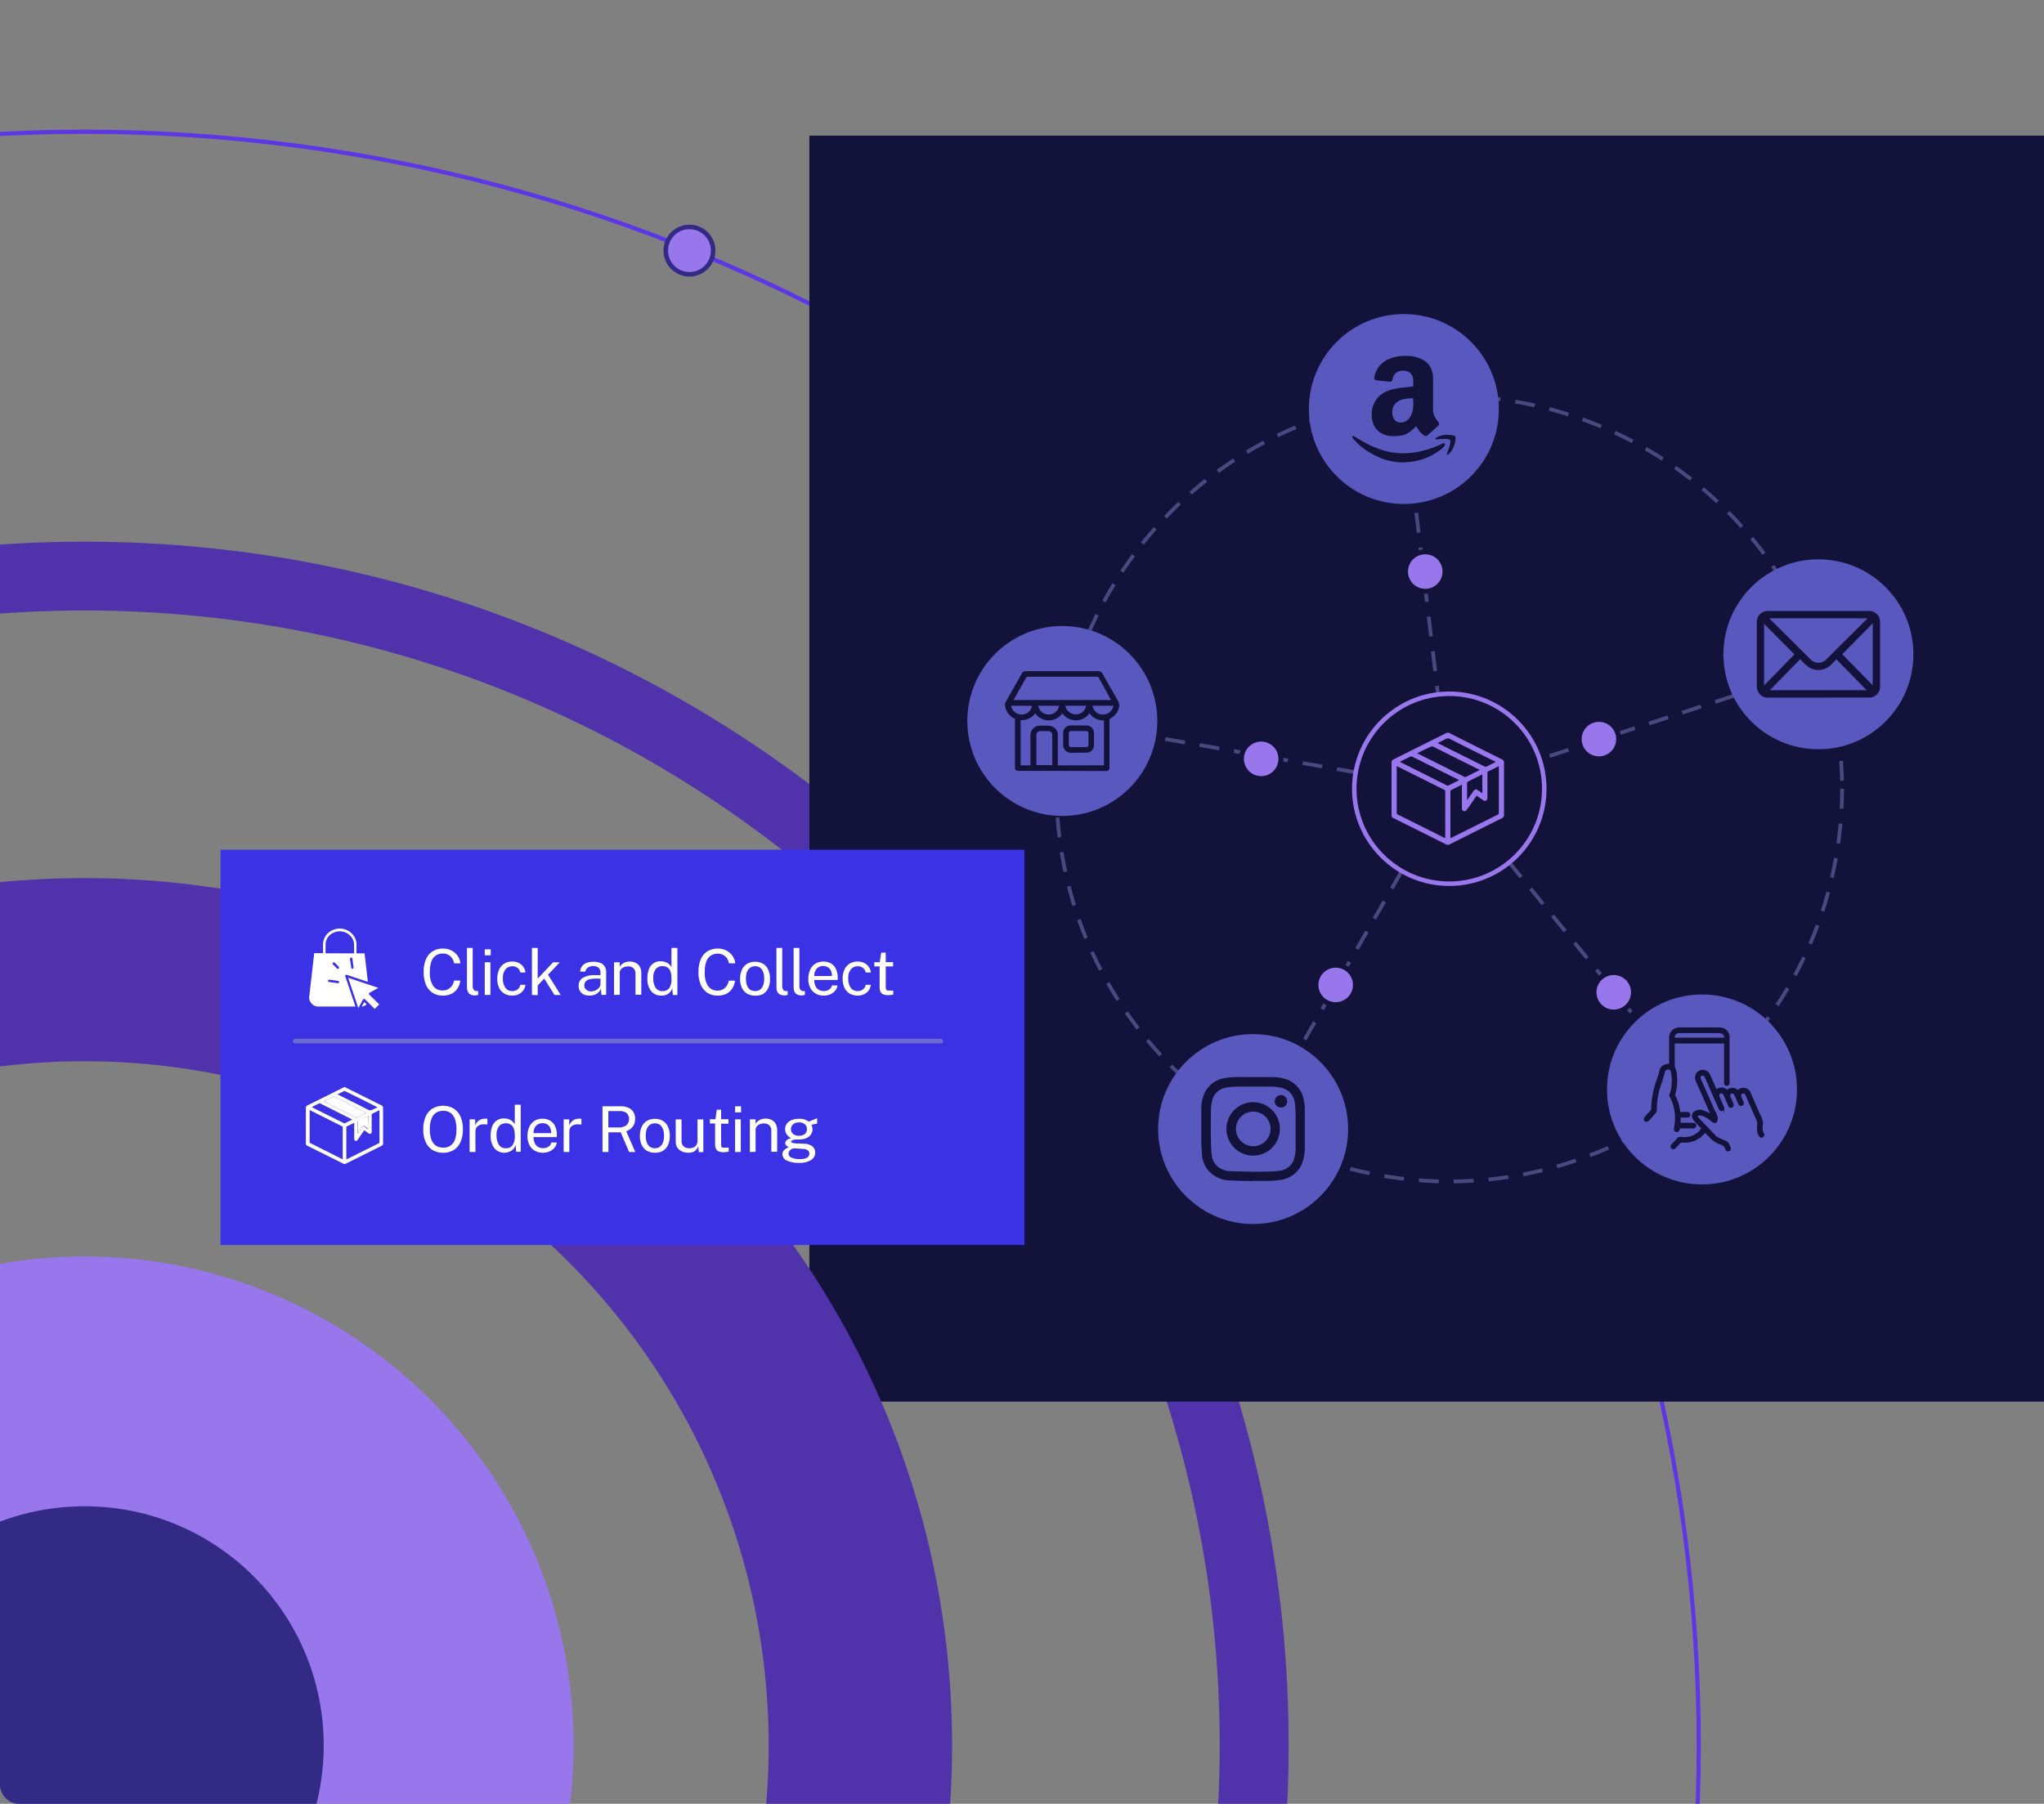 <svg xmlns="http://www.w3.org/2000/svg" xmlns:xlink="http://www.w3.org/1999/xlink" id="Layer_1" data-name="Layer 1" viewBox="0 0 452.05 399.02"><rect x="0" y="0" width="452.05" height="399.02" fill="#808080" stroke="none"/><defs><style>.cls-1,.cls-13,.cls-20,.cls-3,.cls-7{fill:none;}.cls-2{clip-path:url(#clip-path);}.cls-3{stroke:#c03e63;}.cls-12,.cls-13,.cls-15,.cls-16,.cls-17,.cls-20,.cls-3,.cls-7{stroke-miterlimit:10;}.cls-4{fill:#c03e63;}.cls-5{fill:#7a3349;}.cls-6{clip-path:url(#clip-path-2);}.cls-7{stroke:#5d36e5;stroke-width:0.92px;}.cls-12,.cls-17,.cls-8{fill:#9876ec;}.cls-9{fill:#322a85;}.cls-10{fill:#5033ab;}.cls-11,.cls-15,.cls-16{fill:#13123a;}.cls-12{stroke:#322a85;}.cls-13{stroke:#49497f;stroke-width:0.83px;stroke-dasharray:4.41 3.3;}.cls-14{fill:#5858bf;}.cls-15{stroke:#9876ec;}.cls-16,.cls-17{stroke:#13123a;}.cls-16{stroke-width:0.4px;}.cls-17{stroke-width:1.1px;}.cls-18{fill:#3a32e4;}.cls-19{fill:#fff;}.cls-20{stroke:#6d6dd1;stroke-linecap:round;}</style><clipPath id="clip-path"><rect class="cls-1" x="-514.38" y="-144.2" width="452.05" height="543.22" rx="4"></rect></clipPath><clipPath id="clip-path-2"><rect class="cls-1" y="-144.2" width="452.05" height="543.22" rx="4"></rect></clipPath></defs><title>Illustrations</title><g class="cls-2"><circle class="cls-3" cx="-62.33" cy="403.75" r="389.36"></circle><circle class="cls-4" cx="-62.33" cy="403.75" r="108.16"></circle><path class="cls-5" d="M-62.33,137.47c-147.06,0-266.28,119.22-266.28,266.28S-209.39,670-62.33,670,204,550.82,204,403.75,84.74,137.47-62.33,137.47Zm0,517.34c-138.65,0-251.06-112.4-251.06-251.06s112.41-251,251.06-251S188.73,265.1,188.73,403.75,76.33,654.81-62.33,654.81Z"></path><path class="cls-5" d="M-62.33,211.89c-106,0-191.86,85.9-191.86,191.86s85.9,191.87,191.86,191.87,191.87-85.9,191.87-191.87S43.63,211.89-62.33,211.89Zm0,343.21A151.35,151.35,0,0,1-213.68,403.75,151.35,151.35,0,0,1-62.33,252.4,151.35,151.35,0,0,1,89,403.75,151.35,151.35,0,0,1-62.33,555.1Z"></path></g><g class="cls-6"><circle class="cls-7" cx="18.69" cy="386.14" r="357"></circle><circle class="cls-8" cx="18.69" cy="386.11" r="108.16"></circle><circle class="cls-9" cx="18.69" cy="386.11" r="52.9"></circle><path class="cls-10" d="M18.69,119.82c-147.06,0-266.28,119.22-266.28,266.29S-128.37,652.4,18.69,652.4,285,533.18,285,386.11,165.76,119.82,18.69,119.82Zm0,517.35c-138.65,0-251-112.41-251-251.06S-120,135.05,18.69,135.05,269.75,247.46,269.75,386.11,157.35,637.17,18.69,637.17Z"></path><path class="cls-11" d="M179,30H452.35a0,0,0,0,1,0,0V310.06a0,0,0,0,1,0,0H183a4,4,0,0,1-4-4V30A0,0,0,0,1,179,30Z"></path><path class="cls-10" d="M18.69,194.25c-106,0-191.86,85.9-191.86,191.86S-87.27,578,18.69,578s191.87-85.9,191.87-191.86S124.66,194.25,18.69,194.25Zm0,343.21A151.35,151.35,0,1,1,170,386.11,151.35,151.35,0,0,1,18.69,537.46Z"></path><circle class="cls-12" cx="152.48" cy="55.44" r="5.24"></circle></g><circle class="cls-13" cx="320.52" cy="174.48" r="86.88"></circle><polyline class="cls-13" points="310.48 90.48 320.52 174.48 402.16 147.81"></polyline><polyline class="cls-13" points="375.35 241.87 320.52 174.48 277.14 249.76"></polyline><line class="cls-13" x1="234.93" y1="159.49" x2="320.52" y2="174.48"></line><circle class="cls-14" cx="310.48" cy="90.48" r="21.01"></circle><circle class="cls-14" cx="402.16" cy="144.74" r="21.01"></circle><circle class="cls-14" cx="376.41" cy="241" r="21.01"></circle><circle class="cls-14" cx="277.14" cy="249.76" r="21.01"></circle><circle class="cls-14" cx="234.94" cy="159.49" r="21.01"></circle><circle class="cls-15" cx="320.52" cy="174.48" r="21.01"></circle><path class="cls-8" d="M332.63,174.48c0,1.91,0,3.81,0,5.72a.79.79,0,0,1-.49.81l-11.5,5.75a.89.89,0,0,1-.89,0Q314,183.87,308.2,181a.74.74,0,0,1-.45-.74q0-5.77,0-11.54a.74.74,0,0,1,.45-.74l11.57-5.78a.86.86,0,0,1,.85,0q5.76,2.9,11.54,5.77a.76.76,0,0,1,.47.77C332.62,170.65,332.63,172.56,332.63,174.48Zm-13,10.92c0-.07,0-.11,0-.14,0-3.42,0-6.83,0-10.25,0-.17-.09-.22-.21-.29l-10.29-5.14-.23-.09v.25c0,3.36,0,6.73,0,10.09a.35.35,0,0,0,.24.35l10.21,5.11Zm11.88-15.93c-.8.39-1.53.77-2.28,1.13a.41.41,0,0,0-.27.44q0,2.7,0,5.4a1,1,0,0,1-.14.52.53.53,0,0,1-.79.06l-1.46-1-.18.24c-.66,1-1.32,1.92-2,2.87a.57.57,0,0,1-.86.2.62.62,0,0,1-.22-.56v-5.18c-.8.4-1.55.78-2.3,1.14a.37.37,0,0,0-.24.4v10c0,.09,0,.18,0,.3l.29-.14,10.15-5.07a.41.41,0,0,0,.27-.44c0-3.32,0-6.63,0-9.95Zm-18.06-2.84.12.08,10.32,5.15a.42.42,0,0,0,.31,0c.74-.36,1.48-.74,2.22-1.11l.86-.43-1.77-.88-8.63-4.31a.39.39,0,0,0-.31,0C315.52,165.58,314.5,166.1,313.43,166.63Zm-3.8,1.92.2.11L320,173.75a.5.5,0,0,0,.36,0l2.1-1.05.23-.13-.2-.11-10.2-5.09a.43.43,0,0,0-.35,0c-.71.33-1.41.69-2.11,1A1.38,1.38,0,0,0,309.63,168.55Zm8.31-4.18.17.1,10.25,5.12a.45.45,0,0,0,.34,0l1.89-.94.17-.11-.33-.17c-3.24-1.62-6.48-3.23-9.71-4.87a1,1,0,0,0-1.06,0C319.12,163.82,318.54,164.08,317.94,164.37Zm9.87,7-.12,0c-1,.52-2.08,1-3.11,1.57a.37.37,0,0,0-.14.29c0,1.19,0,2.38,0,3.58,0,0,0,.11,0,.22l1.39-2c.33-.47.59-.52,1.06-.18l.92.64Z"></path><path class="cls-11" d="M310.07,96.29a6.76,6.76,0,0,1-1.11.18,9.62,9.62,0,0,1-1.2,0,5,5,0,0,1-2.05-.52,4.05,4.05,0,0,1-2-2.24,5.21,5.21,0,0,1-.29-1.24,7,7,0,0,1-.05-1,5.42,5.42,0,0,1,1-3.06,5.33,5.33,0,0,1,2-1.69,7.7,7.7,0,0,1,1.8-.63,17.36,17.36,0,0,1,1.75-.32l1.73-.19.84-.09c.06,0,.06,0,.06-.08,0-.4,0-.8,0-1.2a3.87,3.87,0,0,0-.12-.83,1.74,1.74,0,0,0-1.24-1.25A2.72,2.72,0,0,0,310,82a3,3,0,0,0-1,.3A2.21,2.21,0,0,0,308,83.81a1.34,1.34,0,0,1-.07.27.64.64,0,0,1-.22.27.4.4,0,0,1-.33.1l-1-.11-1.15-.12-.78-.08a.63.63,0,0,1-.22-.07.52.52,0,0,1-.29-.59,5.28,5.28,0,0,1,2.9-3.9,7.72,7.72,0,0,1,1.91-.66,9.28,9.28,0,0,1,1.66-.19s0,0,.05,0h.73a.71.71,0,0,0,.25,0,8.21,8.21,0,0,1,2.68.59,5.24,5.24,0,0,1,1.48.94,4,4,0,0,1,1.15,2,6.84,6.84,0,0,1,.18,1.19c0,.48,0,1,0,1.46v5.52a3.74,3.74,0,0,0,.21,1.37,3.84,3.84,0,0,0,.56,1c.13.18.26.35.38.53a.85.85,0,0,1,.18.41.44.44,0,0,1-.13.39.3.3,0,0,1-.08.08q-1.14,1-2.25,2a1.59,1.59,0,0,1-.21.15.67.67,0,0,1-.72-.07,7.29,7.29,0,0,1-1.06-1.09c-.2-.26-.38-.54-.56-.81l-.07-.09s-.06,0-.08.06a11.33,11.33,0,0,1-1.1,1,5.38,5.38,0,0,1-1.95,1m2.5-7.19v-1c0-.07,0-.07-.07-.07a9.53,9.53,0,0,0-1.92.18,3.92,3.92,0,0,0-1.29.47,2.48,2.48,0,0,0-1.22,1.54,3.36,3.36,0,0,0-.11,1.26,2.53,2.53,0,0,0,.22.87,1.67,1.67,0,0,0,1.2,1,2.13,2.13,0,0,0,1.34-.14,2.71,2.71,0,0,0,1.14-1,4.46,4.46,0,0,0,.69-2.22C312.57,89.64,312.57,89.33,312.57,89.1Z"></path><path class="cls-11" d="M299.06,96.6l0,0a.28.28,0,0,1,.41-.09,2.77,2.77,0,0,1,.37.22c.84.51,1.68,1,2.55,1.46a20.94,20.94,0,0,0,2.75,1.19,18.34,18.34,0,0,0,2.42.64c.38.06.76.12,1.14.16a15.92,15.92,0,0,0,2.07.08q.56,0,1.11-.06a19.71,19.71,0,0,0,4.9-1.13c.75-.27,1.49-.58,2.21-.92a.66.66,0,0,1,.31-.09.24.24,0,0,1,.26.33,1,1,0,0,1-.26.44,7,7,0,0,1-.81.73,12.89,12.89,0,0,1-3.48,1.88,13.6,13.6,0,0,1-2.19.59c-.39.07-.79.13-1.18.17a14.63,14.63,0,0,1-1.62.07c-.38,0-.76,0-1.13-.07a13,13,0,0,1-3-.68,15.66,15.66,0,0,1-2.63-1.21,18.14,18.14,0,0,1-2.5-1.76A13.35,13.35,0,0,1,299.26,97a.93.93,0,0,1-.18-.26s0,0,0,0Z"></path><path class="cls-11" d="M311.42,78.73a.71.71,0,0,1-.25,0h.27Z"></path><path class="cls-11" d="M319.51,97.11c-.3,0-.6,0-.9,0l-.84.09h-.22c-.11,0-.16-.09-.1-.19a.62.62,0,0,1,.14-.14,2,2,0,0,1,.45-.26,5.09,5.09,0,0,1,1.33-.39,6.64,6.64,0,0,1,1.26,0,4.92,4.92,0,0,1,.77.11,1.57,1.57,0,0,1,.3.12.37.37,0,0,1,.2.34,3.43,3.43,0,0,1-.08.9,5.69,5.69,0,0,1-.58,1.65,4.06,4.06,0,0,1-.74,1,1,1,0,0,1-.23.18.39.39,0,0,1-.15.06c-.09,0-.14,0-.14-.13a.51.51,0,0,1,.06-.21c.09-.22.18-.44.26-.67a9.33,9.33,0,0,0,.4-1.3,2.29,2.29,0,0,0,.07-.64.41.41,0,0,0-.27-.41,1.56,1.56,0,0,0-.52-.11A3.62,3.62,0,0,0,319.51,97.11Z"></path><path class="cls-11" d="M402.14,154.32H391.07a2.34,2.34,0,0,1-2.29-1.38,2.54,2.54,0,0,1-.24-1.08q0-7.11,0-14.23a2.39,2.39,0,0,1,2.47-2.47h22.31a2.39,2.39,0,0,1,2.47,2.47q0,7.1,0,14.2a2.39,2.39,0,0,1-2.51,2.48Zm-10.85-17.55.16.18,8.93,8.87a2.4,2.4,0,0,0,3.57,0l8.9-8.85.16-.19Zm.12,15.92h21.43l-6.7-6.83L405,147a3.94,3.94,0,0,1-4.65.77,6.33,6.33,0,0,1-1.15-.85c-.37-.33-.69-.7-1.08-1.09Zm5.44-7.93L390.14,138v13.64Zm17.32,6.84V137.89l-6.74,6.84Z"></path><path class="cls-11" d="M277.15,261.26c-1.7,0-3.4-.05-5.09-.13a6.49,6.49,0,0,1-4.57-1.93,6,6,0,0,1-1.63-3.53,35.46,35.46,0,0,1-.18-3.58c0-2.22,0-4.44,0-6.66a8.58,8.58,0,0,1,.55-3.21,5.84,5.84,0,0,1,4.28-3.66,14.82,14.82,0,0,1,3.57-.3c2.41,0,4.82,0,7.23,0a9.32,9.32,0,0,1,3.22.51,5.87,5.87,0,0,1,3.77,4.34,10.4,10.4,0,0,1,.27,2.54q0,4,0,7.93a10,10,0,0,1-.47,3.38,5.91,5.91,0,0,1-4.57,4,19.23,19.23,0,0,1-3.79.26c-.88,0-1.75,0-2.63,0Zm0-2.06v0c.61,0,1.22,0,1.82,0,1.31-.05,2.63,0,3.92-.2a3.78,3.78,0,0,0,3.37-2.84,8.35,8.35,0,0,0,.28-2.33c0-2.32,0-4.64,0-7a23.4,23.4,0,0,0-.17-2.77,3.83,3.83,0,0,0-3.21-3.48,13.22,13.22,0,0,0-2.43-.21c-2,0-4,0-6,0a19.57,19.57,0,0,0-3.42.19,3.83,3.83,0,0,0-3.29,3.13,13.46,13.46,0,0,0-.22,2.29c0,1.86-.05,3.73,0,5.59,0,1.28.05,2.57.17,3.85a3.78,3.78,0,0,0,1.68,2.89,4.8,4.8,0,0,0,2.59.78C273.85,259.13,275.5,259.16,277.15,259.2Z"></path><path class="cls-11" d="M277.15,255.64a5.91,5.91,0,1,1,5.91-5.87A5.92,5.92,0,0,1,277.15,255.64Zm0-2.08a3.83,3.83,0,1,0-3.81-3.83A3.82,3.82,0,0,0,277.15,253.56Z"></path><path class="cls-11" d="M284.67,243.59A1.36,1.36,0,0,1,283.3,245a1.38,1.38,0,0,1,0-2.76A1.37,1.37,0,0,1,284.67,243.59Z"></path><path class="cls-11" d="M234.94,170.53h-9.78a.64.64,0,0,1-.69-.72V159.23a.31.31,0,0,0-.19-.33,3.51,3.51,0,0,1-2-3,1,1,0,0,1,.12-.57c1.2-2.15,2.43-4.29,3.64-6.43a.77.77,0,0,1,.75-.42h16.1a1,1,0,0,1,.94.55q1.71,3,3.46,6.06a1.73,1.73,0,0,1,.2,1.25,3.55,3.55,0,0,1-1.91,2.58.36.36,0,0,0-.21.38v10.44c0,.59-.22.82-.82.82Zm-9.22-11.22v10h2.18v-6.52a2.14,2.14,0,0,1,2.3-2.27c.51,0,1,0,1.55,0a2.6,2.6,0,0,1,1,.22,2,2,0,0,1,1.2,2c0,2.09,0,4.18,0,6.27v.3h10.2v-9.95a3.67,3.67,0,0,1-3.2-1.58,3.65,3.65,0,0,1-6,0,3.65,3.65,0,0,1-6,0A3.68,3.68,0,0,1,225.72,159.31Zm20-4.45c0-.1-.09-.18-.14-.26L243,149.93a.37.37,0,0,0-.38-.23q-7.65,0-15.31,0a.36.36,0,0,0-.37.21c-.88,1.58-1.78,3.15-2.67,4.72l-.12.23Zm-13,14.41c0-.06,0-.1,0-.14v-6.49a.87.87,0,0,0-.94-.92H230.2c-.71,0-1,.32-1,1q0,3.13,0,6.27a2.18,2.18,0,0,0,0,.25Zm-9.11-13.15a2.36,2.36,0,0,0,2.49,1.94,2.33,2.33,0,0,0,2.15-1.94Zm6,0a2.34,2.34,0,0,0,2.42,1.94,2.3,2.3,0,0,0,2.2-1.94Zm6,0a2.35,2.35,0,0,0,4.62,0Zm6,0a2.35,2.35,0,0,0,4.63,0Z"></path><path class="cls-11" d="M238.53,166.52h-1.6a1.7,1.7,0,0,1-1.8-1.79c0-.88,0-1.77,0-2.65a1.63,1.63,0,0,1,1.55-1.59c1.24,0,2.47,0,3.71,0a1.63,1.63,0,0,1,1.55,1.6c0,.93,0,1.87,0,2.81a1.64,1.64,0,0,1-1.59,1.6c-.61,0-1.22,0-1.83,0Zm0-1.25h1.65c.38,0,.55-.17.55-.54,0-.82,0-1.65,0-2.47,0-.37-.18-.54-.55-.54h-3.26a.47.47,0,0,0-.54.54c0,.83,0,1.65,0,2.47,0,.37.17.54.55.54Z"></path><path class="cls-16" d="M369.34,235.57v-.31c0-1.88,0-3.76,0-5.63a2.06,2.06,0,0,1,2.17-2.15c2.89,0,5.78,0,8.66,0a2.82,2.82,0,0,1,.71.09,1.85,1.85,0,0,1,1.43,1.88q0,5,0,10a1.21,1.21,0,0,1,0,.19.39.39,0,0,1-.38.37.38.38,0,0,1-.43-.31,1.31,1.31,0,0,1,0-.34v-8.72H370.18v.27c0,1.65,0,3.29,0,4.94a.9.9,0,0,0,.1.39,4.54,4.54,0,0,1,.41,1.77,11,11,0,0,1-.41,4.1.34.34,0,0,0,0,.24A9.72,9.72,0,0,1,371.4,246c0,.16.09.2.24.19h1.58a.41.41,0,0,1,.4.44.4.4,0,0,1-.42.39c-.45,0-.91,0-1.37,0h-.35v1.56h2.93c.34,0,.53.15.53.41s-.18.44-.54.44h-3.06c0,.15,0,.3-.09.44a.4.4,0,0,1-.49.35.41.41,0,0,1-.33-.49c.06-.6.16-1.19.19-1.79a9.91,9.91,0,0,0-1.2-5.46.47.47,0,0,1,0-.4,5.72,5.72,0,0,0,.47-2.23,9.62,9.62,0,0,0-.14-2.73c-.12-.54-.34-.72-.85-.72a.9.9,0,0,0-.91.78,24.34,24.34,0,0,1-.7,2.35,17.45,17.45,0,0,0-1.07,6.07.72.72,0,0,1-.15.43c-.51.6-1,1.18-1.57,1.76-.26.28-.67.22-.74-.13a.6.6,0,0,1,.13-.44c.44-.52.9-1,1.35-1.53a.48.48,0,0,0,.13-.29,19.66,19.66,0,0,1,1.33-6.78,14.15,14.15,0,0,0,.48-1.69,1.72,1.72,0,0,1,1.81-1.37Zm.87-5.83h11.22a1,1,0,0,0-.53-1.23,1.83,1.83,0,0,0-.76-.17h-8.75A1.12,1.12,0,0,0,370.21,229.74Z"></path><path class="cls-16" d="M378.57,246.67c-.23-.53-.48-1.11-.74-1.69q-1.27-2.91-2.56-5.81a1.8,1.8,0,0,1-.14-1.16,1.47,1.47,0,0,1,1.35-1.15,1.58,1.58,0,0,1,1.57,1l1.51,3.46a1.54,1.54,0,0,1,2.39.06,1.54,1.54,0,0,1,2.36,0,6.7,6.7,0,0,1,.58-.4,1.53,1.53,0,0,1,2.09.81c.87,2,1.75,4,2.62,6a1.44,1.44,0,0,1,.09.58c0,.52-.06,1-.09,1.56a.72.72,0,0,0,.07.28c.09.23.2.46.29.7a.38.38,0,0,1-.2.51.37.37,0,0,1-.53-.14,2.6,2.6,0,0,1-.47-1.58c.05-.26,0-.53.06-.79a2.41,2.41,0,0,0-.22-1.32c-.83-1.82-1.62-3.65-2.43-5.48a.65.65,0,0,0-.69-.42.66.66,0,0,0-.58.53,1,1,0,0,0,0,.41c.15.37.32.74.48,1.11s.07.57-.18.67-.45,0-.59-.32c-.29-.64-.57-1.29-.86-1.92a.68.68,0,0,0-.9-.41.69.69,0,0,0-.33.94c.21.5.44,1,.65,1.5.13.3.06.54-.18.65s-.46,0-.6-.32c-.35-.79-.69-1.59-1.05-2.38a.69.69,0,0,0-.91-.42.68.68,0,0,0-.32.94c.3.72.62,1.43.93,2.15,0,.06.05.11.07.17a.43.43,0,0,1-.21.56.4.4,0,0,1-.56-.23c-.22-.47-.42-.95-.63-1.42l-2.52-5.72a.65.65,0,0,0-.5-.42.6.6,0,0,0-.64.21.72.72,0,0,0-.09.77l1,2.22c.89,2,1.77,4,2.67,6.06a1.29,1.29,0,0,1-.07,1c-.1.27-.42.29-.67.1s-.63-.52-1-.75a3.94,3.94,0,0,0-1.62-.78,2.76,2.76,0,0,0-.9.07c-.18,0-.23.19-.14.36a3,3,0,0,0,.26.36l3.91,4.08a1.21,1.21,0,0,0,.4.28c.65.31,1.32.6,2,.92a.88.88,0,0,1,.37.37,9,9,0,0,1,.38.84.42.42,0,0,1-.21.6.39.39,0,0,1-.56-.27,1.68,1.68,0,0,0-1.23-1.2,5.39,5.39,0,0,1-2.52-1.77,9.36,9.36,0,0,0-1-.89c-.06.08-.18.24-.31.39a5.38,5.38,0,0,1-3.9,1.84,3.3,3.3,0,0,1-.63,0,.86.86,0,0,0-.9.38c-.26.31-.56.59-.84.88a.43.43,0,1,1-.61-.59c.42-.44.85-.87,1.26-1.32a.72.72,0,0,1,.68-.23,5.11,5.11,0,0,0,2.57-.28,4.44,4.44,0,0,0,2-1.58.25.25,0,0,0,0-.38c-.48-.49-1-1-1.42-1.49a2.21,2.21,0,0,1-.43-.66,1,1,0,0,1,.51-1.37,1.93,1.93,0,0,1,1.64-.12C377.31,246.06,377.94,246.38,378.57,246.67Z"></path><circle class="cls-17" cx="315.21" cy="126.44" r="4.37"></circle><circle class="cls-17" cx="353.62" cy="163.5" r="4.37"></circle><circle class="cls-17" cx="295.4" cy="217.88" r="4.37"></circle><circle class="cls-17" cx="278.92" cy="167.87" r="4.37"></circle><circle class="cls-17" cx="356.89" cy="219.51" r="4.37"></circle><rect class="cls-18" x="48.77" y="187.97" width="177.8" height="87.44"></rect><path class="cls-19" d="M98,220.24a4.16,4.16,0,0,1-2.33-.62,3.92,3.92,0,0,1-1.47-1.79,7.22,7.22,0,0,1-.5-2.82,6.91,6.91,0,0,1,.5-2.8,3.78,3.78,0,0,1,1.47-1.76,4.24,4.24,0,0,1,2.33-.61,3.9,3.9,0,0,1,1.9.45,3.7,3.7,0,0,1,1.33,1.18,3.57,3.57,0,0,1,.59,1.63h-1.38A2.85,2.85,0,0,0,100,212a2.27,2.27,0,0,0-.83-.77,2.37,2.37,0,0,0-1.22-.29,2.65,2.65,0,0,0-1.55.43,2.55,2.55,0,0,0-1,1.33,6.69,6.69,0,0,0-.33,2.29,5.26,5.26,0,0,0,.73,3.11,2.44,2.44,0,0,0,2.11,1,2.37,2.37,0,0,0,1.22-.3A2.47,2.47,0,0,0,100,218a3.09,3.09,0,0,0,.42-1.09h1.38a4.16,4.16,0,0,1-.34,1.24,3.6,3.6,0,0,1-.74,1.07,3.4,3.4,0,0,1-1.15.74A4.34,4.34,0,0,1,98,220.24Z"></path><path class="cls-19" d="M105.15,220.19a2.29,2.29,0,0,1-1-.16,1.21,1.21,0,0,1-.55-.43,1.48,1.48,0,0,1-.26-.63,3.48,3.48,0,0,1-.07-.73V209.7h1.27v8.42a1.3,1.3,0,0,0,.22.81.78.78,0,0,0,.6.31h.39v.84a1.87,1.87,0,0,1-.34.08Z"></path><path class="cls-19" d="M107.21,211.33V210h1.32v1.34Zm0,8.77v-7.23h1.25v7.23Z"></path><path class="cls-19" d="M113.31,220.24a3.49,3.49,0,0,1-1.73-.42,3,3,0,0,1-1.18-1.26,4.54,4.54,0,0,1-.42-2.05,4.73,4.73,0,0,1,.39-2,3,3,0,0,1,1.13-1.33,3.28,3.28,0,0,1,1.81-.47,3.19,3.19,0,0,1,1.4.29,2.69,2.69,0,0,1,1.5,2.13h-1.14a1.75,1.75,0,0,0-.29-.69,1.63,1.63,0,0,0-.6-.5,1.79,1.79,0,0,0-.86-.19,1.92,1.92,0,0,0-1.52.67,3.07,3.07,0,0,0-.58,2.06,3.36,3.36,0,0,0,.53,2,1.8,1.8,0,0,0,1.58.76,1.86,1.86,0,0,0,.87-.2,1.46,1.46,0,0,0,.59-.51,1.63,1.63,0,0,0,.29-.68h1.13a2.53,2.53,0,0,1-.5,1.26,2.56,2.56,0,0,1-1,.82A3.1,3.1,0,0,1,113.31,220.24Z"></path><path class="cls-19" d="M117.64,220.1V209.7h1.28v6.78l3.41-3.61h1.48l-2.61,2.75L124,220.1h-1.37l-2.27-3.63L118.92,218v2.15Z"></path><path class="cls-19" d="M130.37,220.24a3,3,0,0,1-1.24-.24,1.95,1.95,0,0,1-1.15-1.86,2,2,0,0,1,.84-1.79,5,5,0,0,1,2.7-.63l1.28,0v-.57a1.39,1.39,0,0,0-.4-1.05,1.68,1.68,0,0,0-1.23-.39,2.12,2.12,0,0,0-1.1.29,1.38,1.38,0,0,0-.61.94h-1.14a2.08,2.08,0,0,1,1.4-1.93,4.1,4.1,0,0,1,1.52-.25,4,4,0,0,1,1.57.26,2,2,0,0,1,.94.79,2.49,2.49,0,0,1,.31,1.27v5H133l-.1-1.35a2.45,2.45,0,0,1-1.06,1.17A3.06,3.06,0,0,1,130.37,220.24Zm.38-.93a2,2,0,0,0,.73-.13,2.64,2.64,0,0,0,.66-.36,1.92,1.92,0,0,0,.48-.51,1.1,1.1,0,0,0,.18-.59v-1.24l-1.07,0a5.75,5.75,0,0,0-1.38.16,1.72,1.72,0,0,0-.84.49,1.31,1.31,0,0,0-.28.86,1.17,1.17,0,0,0,.43.95A1.69,1.69,0,0,0,130.75,219.31Z"></path><path class="cls-19" d="M135.8,220.1v-7.23h1.25v1a2.33,2.33,0,0,1,.49-.57,2.43,2.43,0,0,1,.76-.43,2.88,2.88,0,0,1,1-.16,2.91,2.91,0,0,1,1.26.27,2.18,2.18,0,0,1,.93.85,2.91,2.91,0,0,1,.34,1.49v4.73h-1.29v-4.6a1.65,1.65,0,0,0-.44-1.26,1.68,1.68,0,0,0-1.16-.41,2.49,2.49,0,0,0-.91.16,1.52,1.52,0,0,0-.7.48,1.22,1.22,0,0,0-.26.8v4.83Z"></path><path class="cls-19" d="M146.24,220.24a2.79,2.79,0,0,1-2.24-1,4.25,4.25,0,0,1-.82-2.82,5.38,5.38,0,0,1,.33-2,2.6,2.6,0,0,1,2.62-1.76,2.94,2.94,0,0,1,.93.13,3.15,3.15,0,0,1,.69.33,3.43,3.43,0,0,1,.48.42,2.34,2.34,0,0,1,.27.4V209.7h1.31v10.4h-1l-.14-1.48a3.8,3.8,0,0,1-.22.49,2.34,2.34,0,0,1-.44.53,2.15,2.15,0,0,1-.71.44A3.09,3.09,0,0,1,146.24,220.24Zm.23-1a1.76,1.76,0,0,0,1.56-.67,3.83,3.83,0,0,0,.47-2.19,4.38,4.38,0,0,0-.21-1.44,1.68,1.68,0,0,0-.64-.9,1.94,1.94,0,0,0-1.16-.32,1.86,1.86,0,0,0-1.45.64,3,3,0,0,0-.56,2,3.8,3.8,0,0,0,.5,2.11A1.68,1.68,0,0,0,146.47,219.25Z"></path><path class="cls-19" d="M158.78,220.24a4.16,4.16,0,0,1-2.33-.62,3.92,3.92,0,0,1-1.47-1.79,7,7,0,0,1-.5-2.82,6.91,6.91,0,0,1,.5-2.8,3.78,3.78,0,0,1,1.47-1.76,4.24,4.24,0,0,1,2.33-.61,3.9,3.9,0,0,1,1.9.45,3.7,3.7,0,0,1,1.33,1.18,3.57,3.57,0,0,1,.59,1.63h-1.38a2.85,2.85,0,0,0-.42-1.07,2.27,2.27,0,0,0-.83-.77,2.37,2.37,0,0,0-1.22-.29,2.65,2.65,0,0,0-1.55.43,2.55,2.55,0,0,0-1,1.33,6.69,6.69,0,0,0-.33,2.29,5.34,5.34,0,0,0,.72,3.11,2.47,2.47,0,0,0,2.12,1,2.37,2.37,0,0,0,1.22-.3,2.47,2.47,0,0,0,.83-.81,3.09,3.09,0,0,0,.42-1.09h1.38a4.16,4.16,0,0,1-.34,1.24,3.6,3.6,0,0,1-.74,1.07,3.4,3.4,0,0,1-1.15.74A4.34,4.34,0,0,1,158.78,220.24Z"></path><path class="cls-19" d="M167,220.24a3.41,3.41,0,0,1-1.75-.43,2.9,2.9,0,0,1-1.16-1.26,4.63,4.63,0,0,1-.41-2,4.94,4.94,0,0,1,.38-2,3,3,0,0,1,1.13-1.32,3.25,3.25,0,0,1,1.81-.47,3.35,3.35,0,0,1,1.74.43,2.88,2.88,0,0,1,1.14,1.29,4.59,4.59,0,0,1,.41,2.06,4.74,4.74,0,0,1-.37,2,3,3,0,0,1-1.11,1.31A3.23,3.23,0,0,1,167,220.24Zm0-1a1.82,1.82,0,0,0,1.1-.33,2.11,2.11,0,0,0,.68-.94,4.28,4.28,0,0,0,.23-1.47,4.62,4.62,0,0,0-.2-1.39,2.23,2.23,0,0,0-.65-1,1.79,1.79,0,0,0-1.16-.36,1.83,1.83,0,0,0-1.11.33,2,2,0,0,0-.69.94,4.28,4.28,0,0,0-.23,1.47,4.62,4.62,0,0,0,.2,1.39,2.12,2.12,0,0,0,.66,1A1.82,1.82,0,0,0,167,219.22Z"></path><path class="cls-19" d="M173.59,220.19a2.32,2.32,0,0,1-1-.16,1.26,1.26,0,0,1-.55-.43,1.62,1.62,0,0,1-.26-.63,4.32,4.32,0,0,1-.06-.73V209.7H173v8.42a1.31,1.31,0,0,0,.21.81.79.79,0,0,0,.6.31h.39v.84a1.77,1.77,0,0,1-.33.08Z"></path><path class="cls-19" d="M177.34,220.19a2.27,2.27,0,0,1-.94-.16,1.3,1.3,0,0,1-.56-.43,1.62,1.62,0,0,1-.26-.63,4.32,4.32,0,0,1-.06-.73V209.7h1.27v8.42a1.31,1.31,0,0,0,.21.81.81.81,0,0,0,.6.31h.4v.84a1.87,1.87,0,0,1-.34.08Z"></path><path class="cls-19" d="M182.19,220.24a3.46,3.46,0,0,1-1.78-.44,3,3,0,0,1-1.2-1.26,4.25,4.25,0,0,1-.44-2,4.68,4.68,0,0,1,.4-2,3,3,0,0,1,1.13-1.34,3.27,3.27,0,0,1,1.8-.48,3.16,3.16,0,0,1,1.73.44,2.71,2.71,0,0,1,1.07,1.24,4.44,4.44,0,0,1,.37,1.9v.48h-5.19a3.3,3.3,0,0,0,.23,1.24,2,2,0,0,0,.69.88,2,2,0,0,0,1.17.33,2.1,2.1,0,0,0,1.19-.32A1.42,1.42,0,0,0,184,218h1.22a2.36,2.36,0,0,1-.59,1.24,3,3,0,0,1-1.09.76A3.63,3.63,0,0,1,182.19,220.24Zm-2.1-4.33H184a2.87,2.87,0,0,0-.21-1.12,1.67,1.67,0,0,0-.64-.79,2.16,2.16,0,0,0-2.21,0,2.05,2.05,0,0,0-.66.83A2.41,2.41,0,0,0,180.09,215.91Z"></path><path class="cls-19" d="M189.69,220.24a3.49,3.49,0,0,1-1.73-.42,3.06,3.06,0,0,1-1.18-1.26,4.54,4.54,0,0,1-.42-2.05,4.73,4.73,0,0,1,.39-2,3.07,3.07,0,0,1,1.13-1.33,3.28,3.28,0,0,1,1.81-.47,3.16,3.16,0,0,1,1.4.29,2.67,2.67,0,0,1,1.51,2.13h-1.15a1.62,1.62,0,0,0-.29-.69,1.55,1.55,0,0,0-.6-.5,1.79,1.79,0,0,0-.86-.19,1.92,1.92,0,0,0-1.52.67,3.07,3.07,0,0,0-.58,2.06,3.43,3.43,0,0,0,.53,2,1.81,1.81,0,0,0,1.58.76,1.86,1.86,0,0,0,.87-.2,1.49,1.49,0,0,0,.6-.51,1.61,1.61,0,0,0,.28-.68h1.13a2.52,2.52,0,0,1-.49,1.26,2.59,2.59,0,0,1-1,.82A3.1,3.1,0,0,1,189.69,220.24Z"></path><path class="cls-19" d="M196.44,220.14a2.75,2.75,0,0,1-1.16-.2,1.15,1.15,0,0,1-.58-.61,2.54,2.54,0,0,1-.16-1v-4.54h-1.18v-.94h1.21l.32-2.11h1v2.1h1.63v.95h-1.63v4.5a1.38,1.38,0,0,0,.08.57.38.38,0,0,0,.27.22,1.85,1.85,0,0,0,.53.05h.79V220a2,2,0,0,1-.4.08A4.22,4.22,0,0,1,196.44,220.14Z"></path><path class="cls-19" d="M98,255a4.43,4.43,0,0,1-2.34-.6,4.07,4.07,0,0,1-1.52-1.77,6.62,6.62,0,0,1-.53-2.81,6.86,6.86,0,0,1,.53-2.82,4,4,0,0,1,1.53-1.78,4.72,4.72,0,0,1,4.66,0,4.08,4.08,0,0,1,1.51,1.78,6.87,6.87,0,0,1,.53,2.83,6.77,6.77,0,0,1-.53,2.81,3.93,3.93,0,0,1-1.51,1.77A4.37,4.37,0,0,1,98,255Zm0-1.12a2.83,2.83,0,0,0,1.6-.43,2.68,2.68,0,0,0,1-1.32,6.45,6.45,0,0,0,.35-2.29,6.69,6.69,0,0,0-.35-2.33,2.71,2.71,0,0,0-1-1.34,2.75,2.75,0,0,0-1.59-.44,2.87,2.87,0,0,0-1.59.44,2.76,2.76,0,0,0-1,1.35,6.39,6.39,0,0,0-.36,2.32,6.21,6.21,0,0,0,.36,2.29,2.77,2.77,0,0,0,1,1.32A2.87,2.87,0,0,0,98,253.86Z"></path><path class="cls-19" d="M103.86,254.84v-7.23h1.23V249a2.29,2.29,0,0,1,.51-.86,2.38,2.38,0,0,1,.75-.51,2.44,2.44,0,0,1,.88-.16,1.67,1.67,0,0,1,.32,0,.52.52,0,0,1,.24.07v1.25a1.31,1.31,0,0,0-.27-.07h-.28a2.68,2.68,0,0,0-.81.05,1.67,1.67,0,0,0-.67.28,1.39,1.39,0,0,0-.45.51,1.65,1.65,0,0,0-.16.77v4.5Z"></path><path class="cls-19" d="M111.58,255a2.81,2.81,0,0,1-2.24-1,4.31,4.31,0,0,1-.82-2.82,5.38,5.38,0,0,1,.33-2,2.63,2.63,0,0,1,2.63-1.76,2.88,2.88,0,0,1,.92.13,2.77,2.77,0,0,1,.69.33,2.28,2.28,0,0,1,.48.43,1.7,1.7,0,0,1,.28.39v-4.31h1.31v10.4h-1l-.14-1.48a2.79,2.79,0,0,1-.22.49,2.54,2.54,0,0,1-.43.54,2.37,2.37,0,0,1-.72.43A3.05,3.05,0,0,1,111.58,255Zm.23-1a1.79,1.79,0,0,0,1.57-.67,3.91,3.91,0,0,0,.47-2.19,5,5,0,0,0-.21-1.44,1.79,1.79,0,0,0-.64-.9,2,2,0,0,0-1.17-.32,1.87,1.87,0,0,0-1.45.64,3,3,0,0,0-.56,2,3.72,3.72,0,0,0,.51,2.11A1.66,1.66,0,0,0,111.81,254Z"></path><path class="cls-19" d="M120.07,255a3.48,3.48,0,0,1-1.78-.44,3,3,0,0,1-1.2-1.26,4.25,4.25,0,0,1-.43-2,4.84,4.84,0,0,1,.39-2,3.1,3.1,0,0,1,1.13-1.34,3.27,3.27,0,0,1,1.8-.48,3.16,3.16,0,0,1,1.73.44,2.76,2.76,0,0,1,1.07,1.24,4.44,4.44,0,0,1,.37,1.9v.48H118a3.3,3.3,0,0,0,.23,1.24,2,2,0,0,0,.69.88,2,2,0,0,0,1.17.33,2.1,2.1,0,0,0,1.19-.32,1.39,1.39,0,0,0,.64-.93h1.22a2.42,2.42,0,0,1-.58,1.24,2.9,2.9,0,0,1-1.1.76A3.63,3.63,0,0,1,120.07,255Zm-2.1-4.33h3.94a2.87,2.87,0,0,0-.21-1.12,1.69,1.69,0,0,0-.65-.79,1.81,1.81,0,0,0-1.08-.29,1.88,1.88,0,0,0-1.12.32,2.08,2.08,0,0,0-.67.83A2.73,2.73,0,0,0,118,250.65Z"></path><path class="cls-19" d="M124.66,254.84v-7.23h1.23V249a2.44,2.44,0,0,1,.52-.86,2.17,2.17,0,0,1,1.63-.67,1.62,1.62,0,0,1,.31,0,.52.52,0,0,1,.24.07v1.25a1.31,1.31,0,0,0-.27-.07H128a2.68,2.68,0,0,0-.81.05,1.63,1.63,0,0,0-.66.28,1.3,1.3,0,0,0-.45.51,1.65,1.65,0,0,0-.17.77v4.5Z"></path><path class="cls-19" d="M133.25,254.84V244.72h3.92a4.29,4.29,0,0,1,1.82.34,2.29,2.29,0,0,1,1.1.95,2.87,2.87,0,0,1,.37,1.48,3,3,0,0,1-.29,1.37,2.8,2.8,0,0,1-.74.88,3.87,3.87,0,0,1-.93.51l2,4.59h-1.37l-1.85-4.36h-2.72v4.36Zm1.29-5.43h2.21a2.9,2.9,0,0,0,1.76-.46,1.89,1.89,0,0,0,.07-2.73,2.42,2.42,0,0,0-1.53-.44h-2.51Z"></path><path class="cls-19" d="M144.84,255a3.41,3.41,0,0,1-1.75-.43,2.85,2.85,0,0,1-1.16-1.26,4.63,4.63,0,0,1-.41-2,4.86,4.86,0,0,1,.38-2,3,3,0,0,1,1.13-1.33,3.28,3.28,0,0,1,1.81-.47,3.35,3.35,0,0,1,1.74.43,2.94,2.94,0,0,1,1.14,1.29,4.59,4.59,0,0,1,.41,2.06,4.74,4.74,0,0,1-.37,1.95,3,3,0,0,1-1.11,1.31A3.23,3.23,0,0,1,144.84,255Zm0-1a1.82,1.82,0,0,0,1.1-.33,2.11,2.11,0,0,0,.68-.94,4.05,4.05,0,0,0,.23-1.47,4.62,4.62,0,0,0-.2-1.39,2.14,2.14,0,0,0-.65-1,1.72,1.72,0,0,0-1.16-.37,1.85,1.85,0,0,0-1.11.33,2,2,0,0,0-.69.94,4.28,4.28,0,0,0-.23,1.47,4.62,4.62,0,0,0,.2,1.39,2.07,2.07,0,0,0,.66,1A1.82,1.82,0,0,0,144.84,254Z"></path><path class="cls-19" d="M152.21,255a3.67,3.67,0,0,1-1.06-.16,2.53,2.53,0,0,1-.89-.47,2,2,0,0,1-.6-.76,2.41,2.41,0,0,1-.22-1.07v-4.91h1.29v4.78a1.58,1.58,0,0,0,.44,1.15,1.8,1.8,0,0,0,1.32.44,1.88,1.88,0,0,0,1.28-.42,1.53,1.53,0,0,0,.49-1.24v-4.71h1.29v7.23h-1l-.14-1.38a1.76,1.76,0,0,1-.45.88,1.85,1.85,0,0,1-.76.49A2.55,2.55,0,0,1,152.21,255Z"></path><path class="cls-19" d="M160.05,254.88a2.81,2.81,0,0,1-1.16-.2,1.13,1.13,0,0,1-.57-.61,2.53,2.53,0,0,1-.17-1v-4.54H157v-.94h1.22l.31-2.11h.95v2.1h1.63v1h-1.63v4.5a1.57,1.57,0,0,0,.08.57.42.42,0,0,0,.27.22,2,2,0,0,0,.54,0h.79v.87a2.1,2.1,0,0,1-.41.08A4.22,4.22,0,0,1,160.05,254.88Z"></path><path class="cls-19" d="M162.57,246.07v-1.34h1.32v1.34Zm0,8.77v-7.23h1.26v7.23Z"></path><path class="cls-19" d="M165.84,254.84v-7.23h1.26v1a2.28,2.28,0,0,1,.48-.57,2.43,2.43,0,0,1,.76-.43,3.21,3.21,0,0,1,1-.16,3,3,0,0,1,1.27.27,2.21,2.21,0,0,1,.92.85,2.91,2.91,0,0,1,.35,1.49v4.73h-1.3v-4.6a1.61,1.61,0,0,0-.44-1.26,1.65,1.65,0,0,0-1.15-.41,2.54,2.54,0,0,0-.92.16,1.54,1.54,0,0,0-.69.48,1.17,1.17,0,0,0-.27.8v4.83Z"></path><path class="cls-19" d="M176.7,257.24a5.81,5.81,0,0,1-2.65-.5,1.51,1.51,0,0,1-1-1.41,1.16,1.16,0,0,1,.18-.66,1.58,1.58,0,0,1,.43-.46,3.78,3.78,0,0,1,.47-.29l.29-.16-.3-.18a1.19,1.19,0,0,1-.32-.28.69.69,0,0,1-.13-.45.85.85,0,0,1,.32-.63,2.15,2.15,0,0,1,1-.43,2.54,2.54,0,0,1-1-.85,2.1,2.1,0,0,1-.35-1.16,2,2,0,0,1,.38-1.22,2.42,2.42,0,0,1,1.08-.79,4.71,4.71,0,0,1,1.69-.28,3.59,3.59,0,0,1,1.18.17,3.48,3.48,0,0,1,.9.46l.35-.15.54-.22.55-.22.41-.17v1.2l-1.27.24a2.36,2.36,0,0,1,.18.49,2.18,2.18,0,0,1,.06.49,2.12,2.12,0,0,1-.33,1.16,2.32,2.32,0,0,1-1,.82,4,4,0,0,1-1.68.31h-.43a2.65,2.65,0,0,0-1,.16c-.18.1-.28.2-.28.32s.11.23.32.28a6.63,6.63,0,0,0,1.06.13l.68,0,.9.06a2.94,2.94,0,0,1,1.75.58,1.7,1.7,0,0,1,.61,1.38,1.9,1.9,0,0,1-.88,1.61A4.69,4.69,0,0,1,176.7,257.24Zm.23-.84a3.09,3.09,0,0,0,1.54-.3,1,1,0,0,0,.53-.91.89.89,0,0,0-.33-.71,1.71,1.71,0,0,0-1-.32l-2-.13a1.14,1.14,0,0,0-.57.14,1.41,1.41,0,0,0-.49.42.91.91,0,0,0-.21.6,1,1,0,0,0,.63.89A4.26,4.26,0,0,0,176.93,256.4Zm-.22-5.16a2,2,0,0,0,1.26-.36,1.29,1.29,0,0,0,.48-1.08,1.34,1.34,0,0,0-.48-1.12,1.94,1.94,0,0,0-1.26-.39,2,2,0,0,0-1.28.39,1.36,1.36,0,0,0-.49,1.12,1.3,1.3,0,0,0,.47,1.06A2,2,0,0,0,176.71,251.24Z"></path><line class="cls-20" x1="65.28" y1="230.3" x2="208.07" y2="230.3"></line><path class="cls-19" d="M78.86,210.9h1.77l.72,6.28-.2-.05-4.29-1.43c-.15,0-.3-.14-.44,0s-.06.3,0,.45l2.13,6.33a1.89,1.89,0,0,0,.06.18H70.47a2,2,0,0,1-1.81-1,1.73,1.73,0,0,1-.26-1.24c.21-1.87.43-3.75.64-5.63l.45-3.88a.39.39,0,0,1,0-.06h1.95v-.21c0-.53,0-1.07,0-1.6a3.52,3.52,0,0,1,2.21-3.32,3.78,3.78,0,0,1,4.87,1.78,3.34,3.34,0,0,1,.32,1.46v1.89Zm-.55,0a.5.5,0,0,0,0-.12v-1.83a2.76,2.76,0,0,0-.25-1.1,3.23,3.23,0,0,0-4.28-1.53A2.9,2.9,0,0,0,72,208.87c0,.64,0,1.28,0,1.92a.28.28,0,0,0,0,.09Zm-.63.93a.27.27,0,0,0-.27.3c0,.18,0,.36.07.54.07.47.13.93.2,1.39a.26.26,0,0,0,.28.24.26.26,0,0,0,.24-.29l-.27-2A.27.27,0,0,0,77.68,211.81Zm-3,5.67a.27.27,0,0,0,.32-.24.26.26,0,0,0-.26-.28l-1.88-.26a.27.27,0,0,0-.32.21.26.26,0,0,0,.24.3Zm.09-3.15c.08-.07.17-.11.21-.19s0-.22-.06-.31c-.29-.3-.59-.6-.89-.89a.25.25,0,0,0-.38,0,.27.27,0,0,0,0,.4c.29.3.58.59.88.88A1.06,1.06,0,0,0,74.77,214.33Z"></path><path class="cls-19" d="M79.25,223,77,216.3l6.66,2.23-.17.11-1.68.92c-.27.15-.3.31-.08.53l2.14,2.1-1,1-1-1-1.06-1.05c-.27-.27-.41-.25-.59.08l-.89,1.64Z"></path><path class="cls-19" d="M80,222.66l.57-1,.53.53A2.06,2.06,0,0,1,80,222.66Z"></path><path class="cls-19" d="M76.13,240.48h.15l.22.12,7.88,3.93a.54.54,0,0,1,.34.54q0,3.93,0,7.86a.55.55,0,0,1-.34.54l-7.86,3.93a.64.64,0,0,1-.63,0L68,253.47a.62.62,0,0,1-.35-.34v-8.26a.65.65,0,0,1,.35-.34l1.65-.82Zm-7.65,5.1a.77.77,0,0,1,0,.1c0,2.34,0,4.68,0,7,0,.12.06.15.15.19l7,3.52.17.07v-.17q0-3.47,0-6.91a.22.22,0,0,0-.14-.23l-7-3.51Zm9.85,2.79-1.58.79a.25.25,0,0,0-.16.26v6.87s0,.11,0,.19l.18-.08,7-3.49a.25.25,0,0,0,.16-.27q0-3.42,0-6.86a1.48,1.48,0,0,0,0-.2l-.17.08-1.4.7a.24.24,0,0,0-.16.26c0,1.2,0,2.41,0,3.62,0,.21,0,.43-.21.55s-.4,0-.57-.15l-.85-.61-.14.19c-.45.65-.9,1.29-1.34,1.94a.41.41,0,0,1-.48.21c-.18-.06-.27-.2-.27-.45v-3.55Zm-6.75-4.74.07.05,7.07,3.53a.26.26,0,0,0,.21,0l1.53-.76.57-.28-.09-.06-7-3.52a.31.31,0,0,0-.23,0l-1,.47ZM69,244.94l0,0,7.09,3.54a.21.21,0,0,0,.19,0c.51-.24,1-.5,1.51-.75l.1-.07-.08-.05-7-3.52a.31.31,0,0,0-.23,0c-.49.23-1,.48-1.46.72Zm14.47,0-.17-.09q-3.47-1.76-7-3.48a.33.33,0,0,0-.24,0l-.92.46-.5.25.2.1c2.17,1.09,4.35,2.16,6.5,3.27a1,1,0,0,0,1.1,0A10.15,10.15,0,0,1,83.45,245Zm-2,1.88L79.18,248a.27.27,0,0,0-.07.18c0,.82,0,1.64,0,2.46a.69.69,0,0,0,0,.13l0,0,.92-1.32c.21-.31.39-.34.69-.12l.65.45Z"></path><path class="cls-19" d="M71.58,243.63l1.13-.57,1-.47a.31.31,0,0,1,.23,0l7,3.52.09.06-.57.28-1.53.76a.26.26,0,0,1-.21,0l-7.07-3.53Z"></path><path class="cls-19" d="M81.42,246.83v2.86l-.65-.45c-.3-.22-.48-.19-.69.12l-.92,1.32,0,0a.69.69,0,0,1,0-.13c0-.82,0-1.64,0-2.46a.27.27,0,0,1,.07-.18Z"></path></svg>